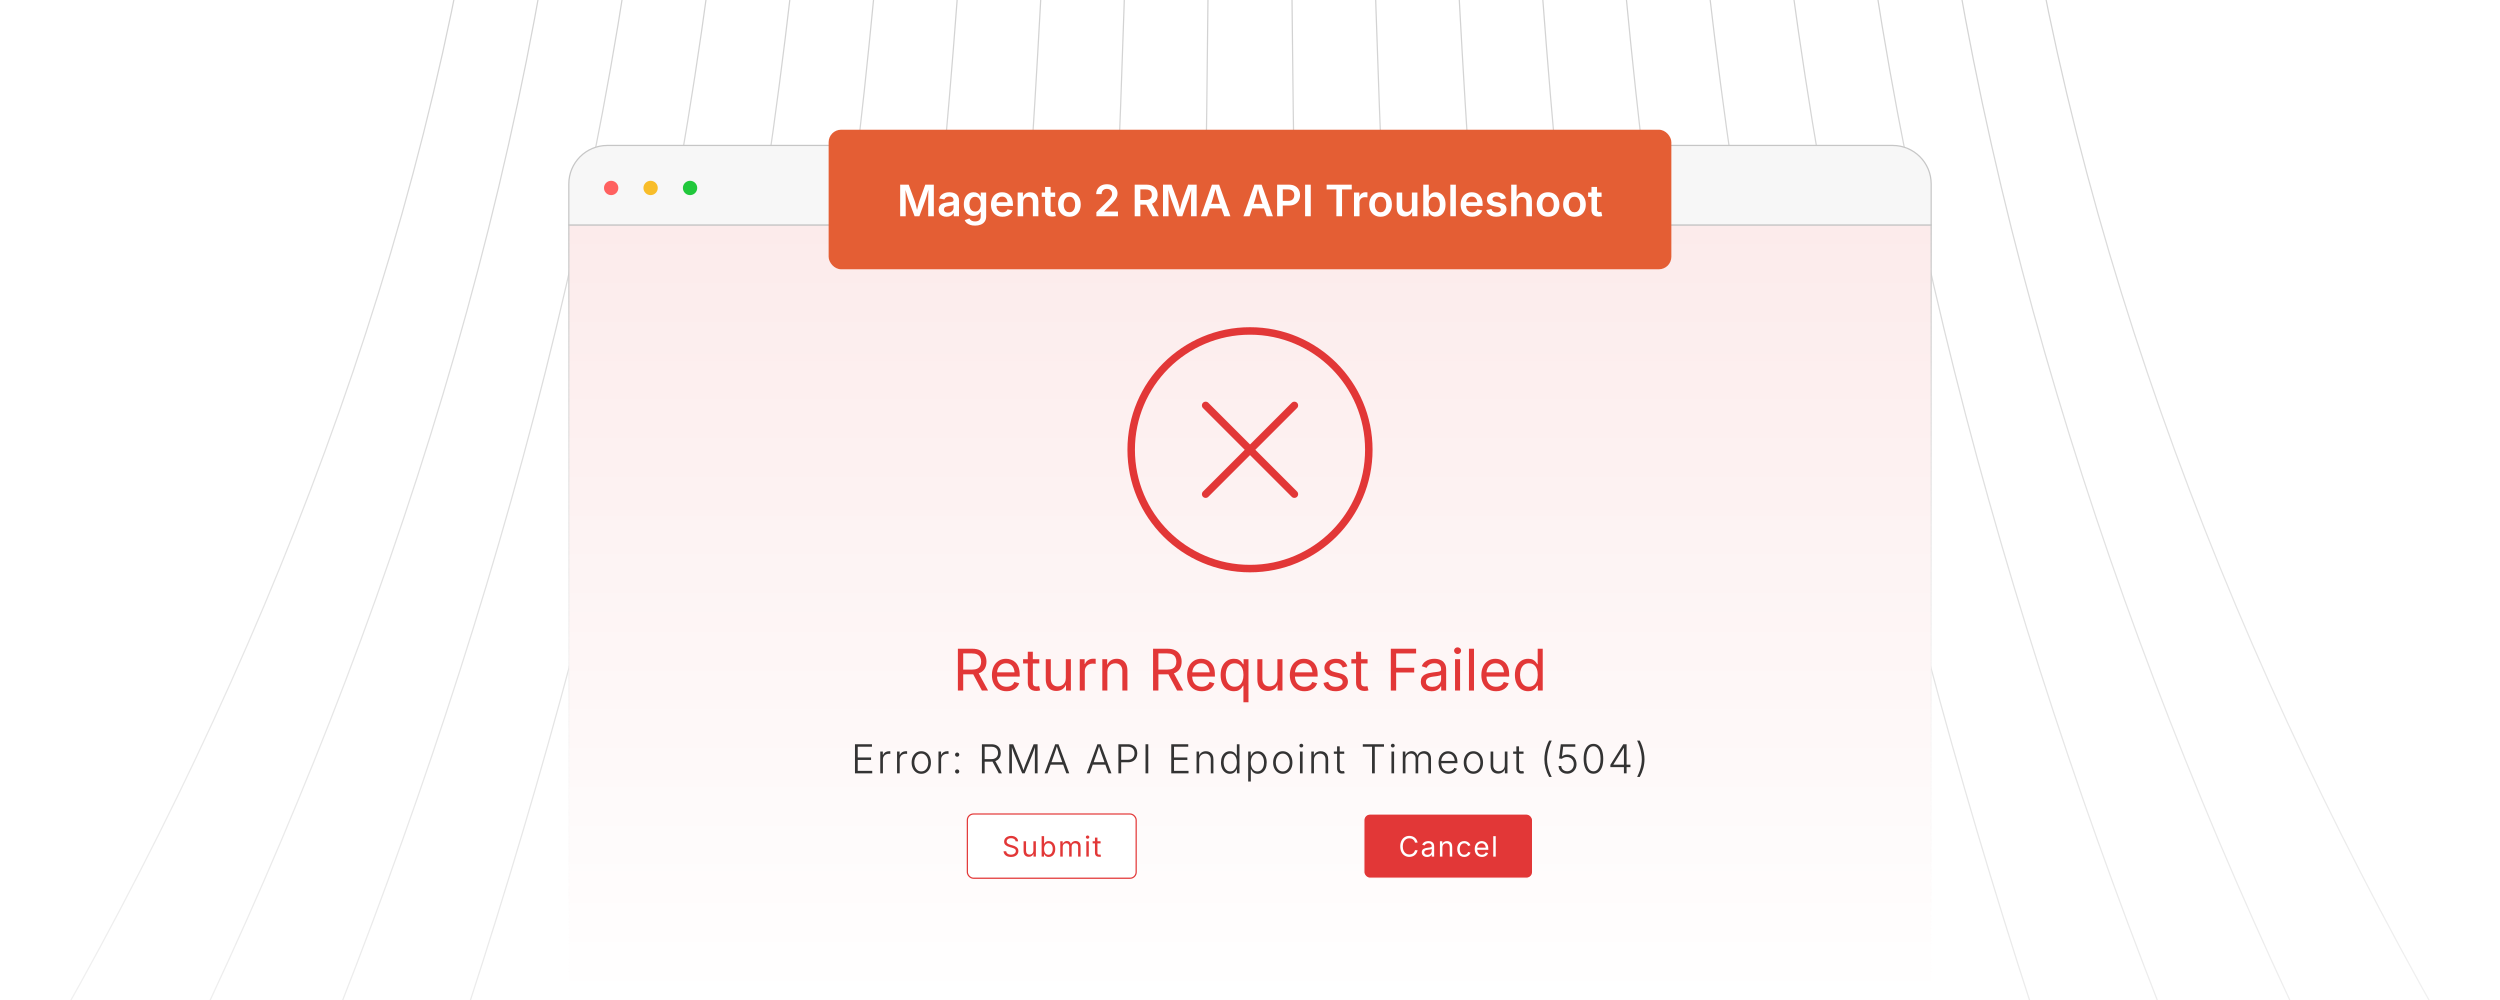 <?xml version="1.0" encoding="UTF-8"?><svg id="Layer_1" xmlns="http://www.w3.org/2000/svg" xmlns:xlink="http://www.w3.org/1999/xlink" viewBox="0 0 1000 400"><defs><clipPath id="clippath"><rect x="1.255" width="997.49" height="400" fill="none" stroke-width="0"/></clipPath><linearGradient id="linear-gradient" x1="955.731" y1="620.8" x2="955.731" y2="-380.306" gradientUnits="userSpaceOnUse"><stop offset="0" stop-color="#fff"/><stop offset="1" stop-color="#bababa"/></linearGradient><linearGradient id="linear-gradient-2" x1="911.089" y1="659.57" x2="911.089" y2="-390.021" xlink:href="#linear-gradient"/><linearGradient id="linear-gradient-3" x1="865.359" y1="694.846" x2="865.359" y2="-398.558" xlink:href="#linear-gradient"/><linearGradient id="linear-gradient-4" x1="818.667" y1="726.424" x2="818.667" y2="-405.944" xlink:href="#linear-gradient"/><linearGradient id="linear-gradient-5" x1="771.134" y1="754.1" x2="771.134" y2="-412.2" xlink:href="#linear-gradient"/><linearGradient id="linear-gradient-6" x1="722.883" y1="777.67" x2="722.883" y2="-417.353" xlink:href="#linear-gradient"/><linearGradient id="linear-gradient-7" x1="674.032" y1="796.929" x2="674.032" y2="-421.426" xlink:href="#linear-gradient"/><linearGradient id="linear-gradient-8" x1="624.697" y1="811.675" x2="624.697" y2="-424.444" xlink:href="#linear-gradient"/><linearGradient id="linear-gradient-9" x1="574.994" y1="821.701" x2="574.994" y2="-426.431" xlink:href="#linear-gradient"/><linearGradient id="linear-gradient-10" x1="525.038" y1="826.804" x2="525.038" y2="-427.411" xlink:href="#linear-gradient"/><linearGradient id="linear-gradient-11" x1="474.962" y1="826.804" x2="474.962" y2="-427.411" xlink:href="#linear-gradient"/><linearGradient id="linear-gradient-12" x1="425.006" y1="821.701" x2="425.006" y2="-426.431" xlink:href="#linear-gradient"/><linearGradient id="linear-gradient-13" x1="375.303" y1="811.675" x2="375.303" y2="-424.444" xlink:href="#linear-gradient"/><linearGradient id="linear-gradient-14" x1="325.968" y1="796.93" x2="325.968" y2="-421.426" xlink:href="#linear-gradient"/><linearGradient id="linear-gradient-15" x1="277.117" y1="777.671" x2="277.117" y2="-417.353" xlink:href="#linear-gradient"/><linearGradient id="linear-gradient-16" x1="228.866" y1="754.101" x2="228.866" y2="-412.2" xlink:href="#linear-gradient"/><linearGradient id="linear-gradient-17" x1="181.333" y1="726.424" x2="181.333" y2="-405.944" xlink:href="#linear-gradient"/><linearGradient id="linear-gradient-18" x1="134.641" y1="694.846" x2="134.641" y2="-398.558" xlink:href="#linear-gradient"/><linearGradient id="linear-gradient-19" x1="88.911" y1="659.57" x2="88.911" y2="-390.021" xlink:href="#linear-gradient"/><linearGradient id="linear-gradient-20" x1="44.269" y1="620.8" x2="44.269" y2="-380.306" xlink:href="#linear-gradient"/><linearGradient id="linear-gradient-21" x1="500" y1="400" x2="500" y2="89.976" gradientUnits="userSpaceOnUse"><stop offset="0" stop-color="#fff"/><stop offset="1" stop-color="#fcebeb"/></linearGradient><linearGradient id="linear-gradient-22" x1="500" y1="400.25" x2="500" y2="89.726" gradientUnits="userSpaceOnUse"><stop offset="0" stop-color="#fff" stop-opacity="0"/><stop offset="1" stop-color="#c6c6c6"/></linearGradient><filter id="drop-shadow-1" filterUnits="userSpaceOnUse"><feOffset dx="0" dy="5"/><feGaussianBlur result="blur" stdDeviation="4"/><feFlood flood-color="#333" flood-opacity=".09"/><feComposite in2="blur" operator="in"/><feComposite in="SourceGraphic"/></filter></defs><g clip-path="url(#clippath)"><path d="M809.654-380.266c-60.191,366.897,89.628,710.746,305.599,1000.916" fill="none" stroke="url(#linear-gradient)" stroke-miterlimit="10" stroke-width=".5"/><path d="M775.469-389.986c-53.414,375.808,85.443,735.117,282.796,1049.422" fill="none" stroke="url(#linear-gradient-2)" stroke-miterlimit="10" stroke-width=".5"/><path d="M741.823-398.528c-46.867,384.204,79.793,756.922,256.922,1093.257" fill="none" stroke="url(#linear-gradient-3)" stroke-miterlimit="10" stroke-width=".5"/><path d="M708.65-405.918c-40.486,391.948,72.773,776.192,228.326,1132.241" fill="none" stroke="url(#linear-gradient-4)" stroke-miterlimit="10" stroke-width=".5"/><path d="M675.884-412.179c-34.223,398.944,64.462,792.878,197.352,1166.195" fill="none" stroke="url(#linear-gradient-5)" stroke-miterlimit="10" stroke-width=".5"/><path d="M643.459-417.336c-28.029,405.048,54.963,806.967,164.349,1194.938" fill="none" stroke="url(#linear-gradient-6)" stroke-miterlimit="10" stroke-width=".5"/><path d="M611.31-421.413c-21.862,410.146,44.372,818.411,129.661,1218.291" fill="none" stroke="url(#linear-gradient-7)" stroke-miterlimit="10" stroke-width=".5"/><path d="M579.369-424.435c-15.686,414.098,32.778,827.17,93.637,1236.073" fill="none" stroke="url(#linear-gradient-8)" stroke-miterlimit="10" stroke-width=".5"/><path d="M547.572-426.425c-9.467,416.793,20.271,833.164,56.622,1248.104" fill="none" stroke="url(#linear-gradient-9)" stroke-miterlimit="10" stroke-width=".5"/><path d="M515.852-427.409c-3.178,418.155,6.942,836.254,18.963,1254.206" fill="none" stroke="url(#linear-gradient-10)" stroke-miterlimit="10" stroke-width=".5"/><path d="M484.148-427.409c3.178,418.155-6.942,836.254-18.963,1254.206" fill="none" stroke="url(#linear-gradient-11)" stroke-miterlimit="10" stroke-width=".5"/><path d="M452.428-426.425c9.467,416.793-20.271,833.164-56.622,1248.105" fill="none" stroke="url(#linear-gradient-12)" stroke-miterlimit="10" stroke-width=".5"/><path d="M420.631-424.435c15.685,414.099-32.778,827.17-93.637,1236.073" fill="none" stroke="url(#linear-gradient-13)" stroke-miterlimit="10" stroke-width=".5"/><path d="M388.691-421.413c21.862,410.147-44.372,818.411-129.661,1218.291" fill="none" stroke="url(#linear-gradient-14)" stroke-miterlimit="10" stroke-width=".5"/><path d="M356.541-417.336c28.029,405.049-54.964,806.968-164.349,1194.939" fill="none" stroke="url(#linear-gradient-15)" stroke-miterlimit="10" stroke-width=".5"/><path d="M324.116-412.179C358.339-13.235,259.654,380.698,126.764,754.017" fill="none" stroke="url(#linear-gradient-16)" stroke-miterlimit="10" stroke-width=".5"/><path d="M291.35-405.918C331.837-13.97,218.577,370.274,63.025,726.324" fill="none" stroke="url(#linear-gradient-17)" stroke-miterlimit="10" stroke-width=".5"/><path d="M258.177-398.528C305.044-14.323,178.384,358.394,1.255,694.73" fill="none" stroke="url(#linear-gradient-18)" stroke-miterlimit="10" stroke-width=".5"/><path d="M224.531-389.986C277.945-14.182,139.088,345.132-58.265,659.437" fill="none" stroke="url(#linear-gradient-19)" stroke-miterlimit="10" stroke-width=".5"/><path d="M190.346-380.266C250.537-13.368,100.718,330.48-115.254,620.651" fill="none" stroke="url(#linear-gradient-20)" stroke-miterlimit="10" stroke-width=".5"/></g><rect x="227.531" y="89.976" width="544.939" height="310.024" fill="url(#linear-gradient-21)" stroke="url(#linear-gradient-22)" stroke-miterlimit="10" stroke-width=".5"/><path d="M757.086,58.183H242.914c-8.496,0-15.384,6.888-15.384,15.384v16.409h544.939v-16.409c0-8.496-6.888-15.384-15.384-15.384Z" fill="#f7f7f7" stroke="#c6c6c6" stroke-miterlimit="10" stroke-width=".5"/><circle cx="244.461" cy="75.184" r="2.868" fill="#ff6160" stroke-width="0"/><circle cx="260.24" cy="75.184" r="2.868" fill="#f8bd2a" stroke-width="0"/><circle cx="276.02" cy="75.184" r="2.868" fill="#21c83c" stroke-width="0"/><path d="M383.152,276.225v-16.733h5.728c1.303,0,2.375.223,3.218.668.842.445,1.467,1.058,1.875,1.837.408.778.612,1.665.612,2.661s-.204,1.876-.612,2.64c-.408.764-1.031,1.36-1.87,1.791s-1.909.646-3.212.646h-4.548v-1.897h4.447c.883,0,1.593-.13,2.128-.388.536-.259.927-.625,1.174-1.101s.371-1.039.371-1.69c0-.666-.124-1.245-.371-1.735s-.64-.872-1.179-1.146-1.254-.409-2.145-.409h-3.481v14.857h-2.134ZM392.766,276.225l-4.043-7.535h2.403l4.11,7.535h-2.471Z" fill="#e23737" stroke-width="0"/><path d="M402.648,276.494c-1.213,0-2.259-.27-3.139-.809-.88-.539-1.558-1.291-2.033-2.258-.475-.965-.713-2.092-.713-3.38s.232-2.422.696-3.403c.464-.98,1.121-1.748,1.971-2.302.85-.554,1.844-.831,2.982-.831.667,0,1.323.11,1.971.331.647.221,1.235.577,1.763,1.067.528.49.949,1.136,1.264,1.938.314.801.472,1.781.472,2.941v.843h-9.748v-1.707h8.659l-.943.629c0-.823-.129-1.556-.387-2.195-.259-.641-.642-1.142-1.151-1.505s-1.142-.545-1.898-.545-1.404.186-1.943.556c-.539.371-.951.854-1.235,1.449-.285.595-.427,1.233-.427,1.915v1.134c0,.929.161,1.717.483,2.364s.773,1.138,1.353,1.471c.581.333,1.252.5,2.016.5.494,0,.943-.071,1.348-.213.404-.143.752-.358,1.044-.646s.517-.646.674-1.072l1.954.539c-.195.629-.524,1.183-.988,1.662s-1.039.854-1.724,1.123c-.686.27-1.458.404-2.319.404Z" fill="#e23737" stroke-width="0"/><path d="M415.721,263.669v1.729h-6.491v-1.729h6.491ZM411.116,260.682h2.021v12.286c0,.562.114.972.343,1.229.228.259.608.388,1.14.388.127,0,.29-.015.488-.045.199-.03.38-.06.545-.09l.416,1.707c-.209.075-.447.131-.713.169-.266.037-.529.056-.792.056-1.085,0-1.932-.286-2.538-.859-.606-.572-.91-1.372-.91-2.397v-12.443Z" fill="#e23737" stroke-width="0"/><path d="M422.56,276.382c-.846,0-1.589-.174-2.229-.522-.641-.348-1.138-.874-1.494-1.578-.355-.703-.533-1.583-.533-2.639v-7.974h2.021v7.806c0,.965.254,1.722.764,2.268.509.547,1.202.82,2.078.82.599,0,1.136-.131,1.612-.393.475-.263.852-.646,1.128-1.151.277-.506.416-1.114.416-1.825v-7.524h2.033v12.556h-1.954v-3.043h.27c-.389,1.175-.941,2.002-1.657,2.481-.715.479-1.533.719-2.454.719Z" fill="#e23737" stroke-width="0"/><path d="M431.904,276.225v-12.556h1.954v1.932h.135c.232-.637.646-1.147,1.241-1.533.595-.386,1.267-.578,2.016-.578.15,0,.328.004.533.011.206.008.369.016.489.023v2.032c-.06-.015-.209-.037-.449-.067s-.494-.045-.764-.045c-.599,0-1.136.125-1.612.376-.475.251-.848.596-1.117,1.033-.27.438-.404.941-.404,1.511v7.861h-2.021Z" fill="#e23737" stroke-width="0"/><path d="M442.943,268.7v7.524h-2.021v-12.556h1.943l.011,3.044h-.281c.382-1.161.926-1.984,1.634-2.471.707-.487,1.537-.73,2.487-.73.846,0,1.587.174,2.224.522.636.348,1.132.872,1.488,1.572.355.7.533,1.581.533,2.645v7.974h-2.021v-7.805c0-.967-.253-1.723-.758-2.27-.506-.546-1.196-.819-2.072-.819-.599,0-1.138.131-1.617.394-.479.262-.857.644-1.134,1.145-.277.502-.416,1.112-.416,1.831Z" fill="#e23737" stroke-width="0"/><path d="M461.227,276.225v-16.733h5.728c1.303,0,2.375.223,3.218.668.842.445,1.467,1.058,1.875,1.837.408.778.612,1.665.612,2.661s-.204,1.876-.612,2.64c-.408.764-1.031,1.36-1.87,1.791s-1.909.646-3.212.646h-4.548v-1.897h4.447c.883,0,1.593-.13,2.128-.388.536-.259.927-.625,1.174-1.101s.371-1.039.371-1.69c0-.666-.124-1.245-.371-1.735s-.64-.872-1.179-1.146-1.254-.409-2.145-.409h-3.481v14.857h-2.134ZM470.84,276.225l-4.043-7.535h2.403l4.11,7.535h-2.471Z" fill="#e23737" stroke-width="0"/><path d="M480.723,276.494c-1.213,0-2.259-.27-3.139-.809-.88-.539-1.558-1.291-2.033-2.258-.475-.965-.713-2.092-.713-3.38s.232-2.422.696-3.403c.464-.98,1.121-1.748,1.971-2.302.85-.554,1.844-.831,2.982-.831.667,0,1.323.11,1.971.331.647.221,1.235.577,1.763,1.067.528.49.949,1.136,1.264,1.938.314.801.472,1.781.472,2.941v.843h-9.748v-1.707h8.659l-.943.629c0-.823-.129-1.556-.387-2.195-.259-.641-.642-1.142-1.151-1.505s-1.142-.545-1.898-.545-1.404.186-1.943.556c-.539.371-.951.854-1.235,1.449-.285.595-.427,1.233-.427,1.915v1.134c0,.929.161,1.717.483,2.364s.773,1.138,1.353,1.471c.581.333,1.252.5,2.016.5.494,0,.943-.071,1.348-.213.404-.143.752-.358,1.044-.646s.517-.646.674-1.072l1.954.539c-.195.629-.524,1.183-.988,1.662s-1.039.854-1.724,1.123c-.686.27-1.458.404-2.319.404Z" fill="#e23737" stroke-width="0"/><path d="M499.388,280.919h-2.021v-6.638h-.157c-.135.232-.335.522-.601.871-.266.348-.641.658-1.123.932-.483.273-1.125.41-1.926.41-1.041,0-1.961-.266-2.763-.797-.801-.532-1.426-1.284-1.875-2.258s-.674-2.126-.674-3.459c0-1.325.227-2.473.68-3.442.453-.97,1.08-1.716,1.881-2.24s1.722-.786,2.763-.786c.816,0,1.464.135,1.943.404s.848.574,1.106.915c.259.341.455.624.59.849h.225v-2.011h1.954v17.25ZM493.862,274.685c.764,0,1.408-.2,1.932-.601s.921-.956,1.19-1.667c.27-.712.404-1.531.404-2.46s-.133-1.739-.398-2.432c-.266-.692-.661-1.233-1.185-1.622-.524-.39-1.172-.584-1.943-.584-.793,0-1.454.205-1.982.617-.527.412-.922.968-1.185,1.668s-.393,1.484-.393,2.353c0,.876.133,1.672.399,2.387.266.715.664,1.284,1.196,1.707s1.187.634,1.965.634Z" fill="#e23737" stroke-width="0"/><path d="M507.193,276.382c-.847,0-1.59-.174-2.229-.522-.641-.348-1.138-.874-1.494-1.578-.355-.703-.533-1.583-.533-2.639v-7.974h2.021v7.806c0,.965.255,1.722.764,2.268.51.547,1.202.82,2.078.82.599,0,1.136-.131,1.611-.393.476-.263.852-.646,1.129-1.151.276-.506.415-1.114.415-1.825v-7.524h2.033v12.556h-1.954v-3.043h.27c-.39,1.175-.941,2.002-1.657,2.481-.715.479-1.532.719-2.453.719Z" fill="#e23737" stroke-width="0"/><path d="M521.815,276.494c-1.213,0-2.26-.27-3.139-.809-.88-.539-1.558-1.291-2.033-2.258-.476-.965-.713-2.092-.713-3.38s.231-2.422.696-3.403c.464-.98,1.121-1.748,1.971-2.302s1.844-.831,2.981-.831c.667,0,1.323.11,1.972.331.647.221,1.235.577,1.763,1.067.528.49.949,1.136,1.264,1.938.314.801.472,1.781.472,2.941v.843h-9.748v-1.707h8.658l-.943.629c0-.823-.129-1.556-.387-2.195-.259-.641-.643-1.142-1.151-1.505-.51-.363-1.142-.545-1.898-.545-.756,0-1.403.186-1.942.556-.539.371-.951.854-1.235,1.449-.285.595-.427,1.233-.427,1.915v1.134c0,.929.161,1.717.482,2.364.322.647.773,1.138,1.354,1.471s1.252.5,2.016.5c.494,0,.943-.071,1.348-.213.404-.143.753-.358,1.045-.646s.517-.646.674-1.072l1.954.539c-.195.629-.524,1.183-.988,1.662-.465.479-1.039.854-1.724,1.123-.686.27-1.459.404-2.319.404Z" fill="#e23737" stroke-width="0"/><path d="M534.214,276.494c-.861,0-1.627-.125-2.297-.376s-1.223-.624-1.656-1.118c-.435-.494-.727-1.1-.876-1.818l1.92-.461c.18.688.519,1.194,1.017,1.516.498.322,1.121.483,1.87.483.876,0,1.574-.188,2.095-.562.52-.374.78-.82.78-1.336,0-.435-.151-.796-.455-1.084-.303-.288-.766-.504-1.387-.646l-2.089-.494c-1.139-.27-1.984-.687-2.538-1.252-.555-.565-.831-1.289-.831-2.173,0-.719.202-1.354.606-1.903.404-.551.956-.981,1.656-1.292s1.495-.466,2.387-.466c.86,0,1.593.129,2.195.388.603.258,1.093.613,1.472,1.066.378.453.66.976.848,1.567l-1.831.471c-.172-.449-.458-.856-.858-1.224-.401-.367-1.006-.55-1.814-.55-.748,0-1.372.172-1.869.516-.498.345-.747.779-.747,1.303,0,.465.168.837.505,1.118.337.28.872.507,1.606.679l1.897.449c1.139.27,1.98.688,2.527,1.253.546.565.819,1.278.819,2.14,0,.733-.207,1.387-.623,1.959-.415.573-.996,1.024-1.74,1.354-.745.329-1.608.494-2.589.494Z" fill="#e23737" stroke-width="0"/><path d="M547.027,263.669v1.729h-6.491v-1.729h6.491ZM542.423,260.682h2.021v12.286c0,.562.114.972.343,1.229.229.259.608.388,1.14.388.128,0,.29-.015.488-.045.199-.03.381-.06.545-.09l.416,1.707c-.21.075-.447.131-.714.169-.266.037-.529.056-.791.056-1.086,0-1.932-.286-2.538-.859-.606-.572-.91-1.372-.91-2.397v-12.443Z" fill="#e23737" stroke-width="0"/><path d="M556.326,276.225v-16.733h10.119v1.887h-7.985v5.728h7.222v1.887h-7.222v7.232h-2.134Z" fill="#e23737" stroke-width="0"/><path d="M572.61,276.517c-.793,0-1.514-.149-2.161-.449s-1.163-.737-1.544-1.313c-.383-.577-.573-1.277-.573-2.101,0-.719.143-1.303.427-1.752s.664-.803,1.14-1.062c.476-.258,1.002-.451,1.578-.578s1.157-.229,1.741-.303c.748-.098,1.358-.173,1.83-.225.472-.053.821-.143,1.05-.27.229-.128.343-.345.343-.652v-.066c0-.524-.098-.968-.292-1.331s-.486-.643-.876-.837-.876-.292-1.46-.292c-.599,0-1.112.094-1.538.28-.428.188-.773.422-1.039.702-.266.281-.467.567-.602.859l-1.942-.64c.322-.764.756-1.361,1.303-1.792s1.149-.735,1.808-.915c.659-.18,1.311-.27,1.955-.27.419,0,.896.051,1.432.151.535.102,1.052.302,1.55.601.498.3.909.743,1.235,1.331.325.588.488,1.372.488,2.353v8.277h-1.988v-1.707h-.135c-.142.292-.37.594-.685.904s-.723.57-1.224.78c-.502.21-1.108.314-1.82.314ZM572.959,274.73c.749,0,1.382-.146,1.897-.438.518-.292.91-.672,1.18-1.14s.404-.957.404-1.466v-1.74c-.082.097-.262.185-.539.264-.277.078-.594.147-.949.207-.355.061-.7.111-1.033.152s-.597.072-.791.096c-.487.06-.942.162-1.365.309-.423.146-.762.359-1.016.64-.255.281-.383.661-.383,1.14,0,.435.113.798.338,1.09s.531.513.92.662c.39.15.835.225,1.337.225Z" fill="#e23737" stroke-width="0"/><path d="M583.032,261.613c-.383,0-.712-.131-.988-.393-.277-.262-.416-.576-.416-.943,0-.374.139-.69.416-.949.276-.258.605-.387.988-.387.389,0,.722.129.999.387.277.259.415.575.415.949,0,.367-.138.682-.415.943s-.61.393-.999.393ZM582.01,276.225v-12.556h2.021v12.556h-2.021Z" fill="#e23737" stroke-width="0"/><path d="M589.602,259.491v16.733h-2.021v-16.733h2.021Z" fill="#e23737" stroke-width="0"/><path d="M598.429,276.494c-1.213,0-2.259-.27-3.139-.809s-1.558-1.291-2.033-2.258c-.476-.965-.713-2.092-.713-3.38s.232-2.422.696-3.403c.464-.98,1.121-1.748,1.971-2.302s1.844-.831,2.981-.831c.667,0,1.324.11,1.972.331s1.235.577,1.763,1.067c.528.49.949,1.136,1.264,1.938.314.801.472,1.781.472,2.941v.843h-9.748v-1.707h8.659l-.943.629c0-.823-.13-1.556-.388-2.195-.259-.641-.643-1.142-1.151-1.505s-1.142-.545-1.898-.545c-.756,0-1.403.186-1.942.556-.539.371-.951.854-1.235,1.449-.284.595-.427,1.233-.427,1.915v1.134c0,.929.161,1.717.483,2.364.321.647.772,1.138,1.353,1.471s1.253.5,2.017.5c.494,0,.943-.071,1.348-.213.404-.143.752-.358,1.044-.646s.517-.646.674-1.072l1.954.539c-.194.629-.524,1.183-.988,1.662s-1.039.854-1.724,1.123c-.686.27-1.458.404-2.319.404Z" fill="#e23737" stroke-width="0"/><path d="M611.267,276.494c-1.041,0-1.962-.266-2.764-.797-.801-.532-1.426-1.284-1.875-2.258s-.674-2.126-.674-3.459c0-1.325.227-2.473.68-3.442s1.08-1.716,1.881-2.24,1.722-.786,2.763-.786c.816,0,1.464.135,1.942.404.479.27.849.574,1.106.915.259.341.455.624.59.849h.157v-6.188h2.021v16.733h-1.954v-1.943h-.225c-.135.232-.335.522-.601.871-.266.348-.641.658-1.123.932-.483.273-1.125.41-1.926.41ZM611.569,274.685c.764,0,1.407-.2,1.932-.601s.921-.956,1.19-1.667c.27-.712.404-1.531.404-2.46s-.133-1.739-.398-2.432-.661-1.233-1.185-1.622c-.524-.39-1.172-.584-1.943-.584-.794,0-1.454.205-1.982.617-.527.412-.923.968-1.185,1.668s-.394,1.484-.394,2.353c0,.876.134,1.672.399,2.387s.664,1.284,1.196,1.707c.531.423,1.187.634,1.965.634Z" fill="#e23737" stroke-width="0"/><path d="M341.987,309.338v-11.641h6.797v.992h-5.688v4.297h5.328v.992h-5.328v4.367h5.797v.992h-6.906Z" fill="#333" stroke-width="0"/><path d="M352.107,309.338v-8.734h1.031v1.359h.078c.177-.448.48-.806.91-1.074s.918-.402,1.465-.402c.088,0,.182.001.281.004.099.003.185.007.258.012v1.062c-.037-.011-.115-.022-.234-.035-.12-.013-.25-.02-.391-.02-.448,0-.849.097-1.203.289-.354.192-.632.456-.832.789-.201.333-.301.716-.301,1.148v5.602h-1.062Z" fill="#333" stroke-width="0"/><path d="M358.821,309.338v-8.734h1.031v1.359h.078c.177-.448.48-.806.91-1.074s.918-.402,1.465-.402c.088,0,.182.001.281.004.099.003.185.007.258.012v1.062c-.037-.011-.115-.022-.234-.035-.12-.013-.25-.02-.391-.02-.448,0-.849.097-1.203.289-.354.192-.632.456-.832.789-.201.333-.301.716-.301,1.148v5.602h-1.062Z" fill="#333" stroke-width="0"/><path d="M368.512,309.525c-.761,0-1.43-.191-2.008-.574s-1.031-.914-1.359-1.594-.492-1.46-.492-2.34c0-.896.164-1.684.492-2.363s.781-1.211,1.359-1.594,1.247-.574,2.008-.574c.755,0,1.423.191,2.004.574.581.383,1.035.914,1.363,1.594s.492,1.468.492,2.363c0,.88-.163,1.66-.488,2.34-.326.68-.779,1.211-1.359,1.594-.581.383-1.251.574-2.012.574ZM368.512,308.564c.599,0,1.106-.161,1.523-.484.417-.323.733-.753.949-1.289.216-.536.324-1.128.324-1.773,0-.651-.109-1.246-.328-1.785s-.537-.972-.953-1.297c-.417-.325-.922-.488-1.516-.488s-1.098.163-1.512.488-.73.758-.949,1.297-.328,1.134-.328,1.785c0,.646.108,1.237.324,1.773.216.536.531.966.945,1.289s.92.484,1.52.484Z" fill="#333" stroke-width="0"/><path d="M375.39,309.338v-8.734h1.031v1.359h.078c.177-.448.48-.806.91-1.074s.918-.402,1.465-.402c.088,0,.182.001.281.004.099.003.185.007.258.012v1.062c-.037-.011-.115-.022-.234-.035-.12-.013-.25-.02-.391-.02-.448,0-.849.097-1.203.289-.354.192-.632.456-.832.789-.201.333-.301.716-.301,1.148v5.602h-1.062Z" fill="#333" stroke-width="0"/><path d="M382.862,302.705c-.234,0-.434-.082-.598-.246s-.246-.363-.246-.598.082-.434.246-.598.363-.246.598-.246.434.082.598.246.246.363.246.598-.082.434-.246.598-.363.246-.598.246ZM382.862,309.432c-.234,0-.434-.082-.598-.246s-.246-.363-.246-.598.082-.434.246-.598.363-.246.598-.246.434.082.598.246.246.363.246.598-.082.434-.246.598-.363.246-.598.246Z" fill="#333" stroke-width="0"/><path d="M392.759,309.338v-11.641h3.797c.823,0,1.513.149,2.07.449.557.3.978.712,1.262,1.238.284.526.426,1.133.426,1.82,0,.677-.142,1.276-.426,1.797-.284.521-.703.927-1.258,1.219s-1.244.438-2.066.438h-3.188v-1h3.141c.604,0,1.104-.102,1.5-.305.396-.203.694-.488.895-.855.2-.367.301-.798.301-1.293,0-.511-.101-.953-.301-1.328-.201-.375-.5-.667-.898-.875s-.9-.312-1.504-.312h-2.641v10.648h-1.109ZM399.517,309.338l-2.828-5.258h1.25l2.859,5.258h-1.281Z" fill="#333" stroke-width="0"/><path d="M403.707,309.338v-11.641h1.578l3.25,7.984c.073.172.149.374.23.605.081.231.167.479.258.742.091.263.178.524.262.785.083.261.161.508.234.742h-.281c.073-.224.151-.464.234-.719.083-.255.17-.516.262-.781.091-.266.178-.517.262-.754.083-.237.161-.444.234-.621l3.227-7.984h1.578v11.641h-1.094v-8.148c0-.276.004-.563.012-.863s.014-.601.02-.902c.005-.302.008-.599.008-.891h.125c-.104.312-.212.629-.324.949-.112.32-.222.632-.328.934-.107.302-.21.585-.309.848-.099.263-.188.491-.266.684l-3.023,7.391h-.977l-3.047-7.391c-.078-.192-.166-.417-.262-.672-.097-.255-.198-.532-.305-.832-.107-.3-.216-.61-.328-.934-.112-.323-.228-.648-.348-.977h.133c.005.266.01.547.016.844.005.297.01.598.016.902.005.305.009.599.012.883.002.284.004.546.004.785v7.391h-1.062Z" fill="#333" stroke-width="0"/><path d="M417.82,309.338l4.266-11.641h1.312l4.305,11.641h-1.172l-2.766-7.609c-.156-.422-.327-.915-.512-1.48-.185-.565-.397-1.246-.637-2.043h.234c-.24.802-.453,1.489-.641,2.062s-.352,1.06-.492,1.461l-2.719,7.609h-1.18ZM419.804,305.877v-.984h5.914v.984h-5.914Z" fill="#333" stroke-width="0"/><path d="M434.693,309.338l4.266-11.641h1.312l4.305,11.641h-1.172l-2.766-7.609c-.156-.422-.327-.915-.512-1.48-.185-.565-.397-1.246-.637-2.043h.234c-.24.802-.453,1.489-.641,2.062s-.352,1.06-.492,1.461l-2.719,7.609h-1.18ZM436.677,305.877v-.984h5.914v.984h-5.914Z" fill="#333" stroke-width="0"/><path d="M447.36,309.338v-11.641h3.797c.823,0,1.513.159,2.07.477.557.317.978.747,1.262,1.289.284.542.426,1.153.426,1.836s-.142,1.297-.426,1.844c-.284.547-.703.979-1.258,1.297s-1.244.477-2.066.477h-2.961v-.992h2.914c.604,0,1.105-.113,1.504-.34s.696-.538.895-.934c.198-.396.297-.847.297-1.352,0-.5-.099-.948-.297-1.344-.198-.396-.498-.706-.898-.93-.401-.224-.904-.336-1.508-.336h-2.641v10.648h-1.109Z" fill="#333" stroke-width="0"/><path d="M459.316,297.697v11.641h-1.109v-11.641h1.109Z" fill="#333" stroke-width="0"/><path d="M468.502,309.338v-11.641h6.797v.992h-5.688v4.297h5.328v.992h-5.328v4.367h5.797v.992h-6.906Z" fill="#333" stroke-width="0"/><path d="M479.685,303.892v5.445h-1.062v-8.734h1.023l.008,2.039h-.164c.239-.761.616-1.31,1.129-1.648.513-.339,1.1-.508,1.762-.508.594,0,1.113.124,1.559.371s.794.608,1.047,1.082c.252.474.379,1.058.379,1.75v5.648h-1.055v-5.57c0-.714-.201-1.277-.602-1.691-.401-.414-.938-.621-1.609-.621-.458,0-.87.098-1.234.293-.365.195-.652.477-.863.844s-.316.801-.316,1.301Z" fill="#333" stroke-width="0"/><path d="M491.962,309.525c-.708,0-1.332-.188-1.871-.566s-.958-.906-1.258-1.586c-.3-.68-.449-1.473-.449-2.379,0-.901.151-1.69.453-2.367.302-.677.723-1.203,1.262-1.578s1.163-.562,1.871-.562c.531,0,.974.095,1.328.285.354.19.639.423.855.699.216.276.381.547.496.812h.086v-4.586h1.055v11.641h-1.023v-1.633h-.117c-.115.271-.281.547-.5.828s-.505.517-.859.707c-.354.19-.797.285-1.328.285ZM492.103,308.564c.562,0,1.04-.153,1.434-.461.393-.308.692-.73.898-1.27.206-.539.309-1.155.309-1.848s-.103-1.305-.309-1.836c-.206-.531-.505-.948-.898-1.25-.394-.302-.871-.453-1.434-.453-.568,0-1.05.156-1.445.469-.396.312-.695.735-.898,1.27s-.305,1.134-.305,1.801.103,1.271.309,1.812c.206.542.506.972.902,1.289.396.317.875.477,1.438.477Z" fill="#333" stroke-width="0"/><path d="M499.27,312.603v-12h1.031v1.68h.117c.114-.266.28-.536.496-.812.216-.276.5-.509.852-.699s.795-.285,1.332-.285c.713,0,1.338.188,1.875.562.536.375.955.901,1.258,1.578.302.677.453,1.466.453,2.367,0,.906-.15,1.699-.449,2.379-.3.68-.718,1.208-1.254,1.586-.537.378-1.164.566-1.883.566-.521,0-.96-.095-1.316-.285-.357-.19-.644-.426-.859-.707-.216-.281-.384-.558-.504-.828h-.086v4.898h-1.062ZM502.957,308.564c.572,0,1.056-.159,1.449-.477.393-.317.692-.747.898-1.289.205-.542.309-1.146.309-1.812s-.102-1.267-.305-1.801-.503-.957-.898-1.27c-.396-.312-.881-.469-1.453-.469-.562,0-1.041.151-1.434.453-.394.302-.693.719-.898,1.25-.206.531-.309,1.144-.309,1.836s.104,1.309.312,1.848c.208.539.509.962.902,1.27.393.308.868.461,1.426.461Z" fill="#333" stroke-width="0"/><path d="M513.108,309.525c-.761,0-1.43-.191-2.008-.574s-1.031-.914-1.359-1.594-.492-1.46-.492-2.34c0-.896.164-1.684.492-2.363s.781-1.211,1.359-1.594,1.247-.574,2.008-.574c.755,0,1.423.191,2.004.574s1.035.914,1.363,1.594.492,1.468.492,2.363c0,.88-.163,1.66-.488,2.34s-.778,1.211-1.359,1.594-1.251.574-2.012.574ZM513.108,308.564c.599,0,1.106-.161,1.523-.484s.733-.753.949-1.289.324-1.128.324-1.773c0-.651-.109-1.246-.328-1.785s-.536-.972-.953-1.297-.922-.488-1.516-.488-1.098.163-1.512.488-.73.758-.949,1.297-.328,1.134-.328,1.785c0,.646.108,1.237.324,1.773s.531.966.945,1.289.921.484,1.52.484Z" fill="#333" stroke-width="0"/><path d="M520.525,298.986c-.208,0-.39-.073-.543-.219s-.23-.32-.23-.523c0-.208.077-.384.23-.527s.335-.215.543-.215c.214,0,.396.071.547.215s.227.319.227.527c0,.203-.075.378-.227.523s-.333.219-.547.219ZM519.986,309.338v-8.734h1.062v8.734h-1.062Z" fill="#333" stroke-width="0"/><path d="M525.583,303.892v5.445h-1.062v-8.734h1.023l.008,2.039h-.164c.239-.761.616-1.31,1.129-1.648s1.101-.508,1.762-.508c.594,0,1.113.124,1.559.371s.794.608,1.047,1.082.379,1.058.379,1.75v5.648h-1.055v-5.57c0-.714-.2-1.277-.602-1.691s-.938-.621-1.609-.621c-.458,0-.87.098-1.234.293s-.652.477-.863.844-.316.801-.316,1.301Z" fill="#333" stroke-width="0"/><path d="M537.688,300.603v.922h-4.156v-.922h4.156ZM534.829,298.525h1.062v8.75c0,.433.096.75.289.953.192.203.486.284.883.242.072,0,.162-.009.27-.027.106-.019.207-.038.301-.059l.219.914c-.115.036-.241.065-.379.086-.139.021-.277.034-.418.039-.698.047-1.244-.118-1.637-.496-.394-.378-.59-.905-.59-1.582v-8.82Z" fill="#333" stroke-width="0"/><path d="M545.116,298.689v-.992h8.484v.992h-3.68v10.648h-1.109v-10.648h-3.695Z" fill="#333" stroke-width="0"/><path d="M557.119,298.986c-.208,0-.39-.073-.543-.219s-.23-.32-.23-.523c0-.208.077-.384.23-.527s.335-.215.543-.215c.214,0,.396.071.547.215s.227.319.227.527c0,.203-.075.378-.227.523s-.333.219-.547.219ZM556.58,309.338v-8.734h1.062v8.734h-1.062Z" fill="#333" stroke-width="0"/><path d="M561.114,309.338v-8.734h1.031l.008,1.992h-.117c.12-.489.312-.891.578-1.203s.577-.547.934-.703.723-.234,1.098-.234c.641,0,1.168.198,1.582.594s.679.927.793,1.594h-.172c.104-.453.292-.843.562-1.168s.602-.577.992-.754.817-.266,1.281-.266c.521,0,.985.113,1.395.34s.731.562.969,1.008.355.996.355,1.652v5.883h-1.055v-5.852c0-.703-.188-1.222-.562-1.555s-.836-.5-1.383-.5c-.417,0-.784.089-1.102.266s-.566.427-.746.75-.27.7-.27,1.133v5.758h-1.055v-5.945c0-.604-.176-1.082-.527-1.434s-.806-.527-1.363-.527c-.391,0-.75.091-1.078.273s-.591.442-.789.781-.297.75-.297,1.234v5.617h-1.062Z" fill="#333" stroke-width="0"/><path d="M579.414,309.525c-.817,0-1.524-.191-2.121-.574s-1.058-.913-1.383-1.59-.488-1.456-.488-2.336.16-1.661.48-2.344.769-1.219,1.344-1.609,1.243-.586,2.004-.586c.479,0,.94.087,1.383.262s.841.44,1.195.797.633.809.836,1.355.305,1.19.305,1.93v.461h-6.852v-.914h6.281l-.484.344c0-.625-.106-1.185-.32-1.68s-.519-.886-.914-1.172-.872-.43-1.43-.43c-.552,0-1.035.146-1.449.438s-.737.677-.969,1.156-.348,1.005-.348,1.578v.547c0,.683.12,1.28.359,1.793s.579.911,1.02,1.195.96.426,1.559.426c.406,0,.765-.065,1.074-.195s.57-.304.781-.52.368-.452.473-.707l1.008.32c-.136.364-.353.703-.652,1.016s-.676.563-1.129.754-.974.285-1.562.285Z" fill="#333" stroke-width="0"/><path d="M589.355,309.525c-.761,0-1.43-.191-2.008-.574s-1.031-.914-1.359-1.594-.492-1.46-.492-2.34c0-.896.164-1.684.492-2.363s.781-1.211,1.359-1.594,1.247-.574,2.008-.574c.755,0,1.423.191,2.004.574s1.035.914,1.363,1.594.492,1.468.492,2.363c0,.88-.163,1.66-.488,2.34s-.778,1.211-1.359,1.594-1.251.574-2.012.574ZM589.355,308.564c.599,0,1.106-.161,1.523-.484s.733-.753.949-1.289.324-1.128.324-1.773c0-.651-.109-1.246-.328-1.785s-.536-.972-.953-1.297-.922-.488-1.516-.488-1.098.163-1.512.488-.73.758-.949,1.297-.328,1.134-.328,1.785c0,.646.108,1.237.324,1.773s.531.966.945,1.289.921.484,1.52.484Z" fill="#333" stroke-width="0"/><path d="M599.226,309.455c-.589,0-1.108-.124-1.559-.371s-.802-.609-1.055-1.086-.379-1.059-.379-1.746v-5.648h1.062v5.57c0,.714.2,1.277.602,1.691s.938.621,1.609.621c.458,0,.87-.098,1.234-.293s.652-.477.863-.844.316-.801.316-1.301v-5.445h1.062v8.734h-1.031v-2.039h.156c-.239.771-.617,1.323-1.133,1.656s-1.099.5-1.75.5Z" fill="#333" stroke-width="0"/><path d="M609.408,300.603v.922h-4.156v-.922h4.156ZM606.549,298.525h1.062v8.75c0,.433.097.75.289.953s.487.284.883.242c.073,0,.163-.009.27-.027s.207-.038.301-.059l.219.914c-.114.036-.241.065-.379.086s-.277.034-.418.039c-.698.047-1.243-.118-1.637-.496s-.59-.905-.59-1.582v-8.82Z" fill="#333" stroke-width="0"/><path d="M617.75,303.752c0-.844.079-1.712.238-2.605s.38-1.762.664-2.605.618-1.606,1.004-2.289h1.039c-.391.808-.727,1.641-1.008,2.5s-.495,1.712-.641,2.559-.219,1.66-.219,2.441c0,.734.066,1.474.199,2.219s.339,1.515.617,2.309.629,1.629,1.051,2.504h-1.039c-.625-1.141-1.099-2.308-1.422-3.5s-.484-2.37-.484-3.531Z" fill="#333" stroke-width="0"/><path d="M626.871,309.494c-.651,0-1.234-.133-1.75-.398s-.925-.632-1.227-1.098-.461-.996-.477-1.59h1.078c.021.406.136.769.344,1.086s.489.565.844.742.75.266,1.188.266c.521,0,.98-.122,1.379-.367s.711-.582.938-1.012.34-.913.34-1.449c0-.567-.121-1.066-.363-1.496s-.567-.767-.977-1.012-.868-.367-1.379-.367c-.396,0-.778.067-1.148.203s-.675.308-.914.516l-1.109-.141.68-5.68h5.805v.992h-4.859l-.469,3.875h.062c.255-.224.569-.405.941-.543s.77-.207,1.191-.207c.511,0,.985.094,1.426.281s.824.453,1.152.797.585.75.77,1.219.277.984.277,1.547c0,.734-.161,1.391-.484,1.969s-.766,1.034-1.328,1.367-1.206.5-1.93.5Z" fill="#333" stroke-width="0"/><path d="M637.382,309.494c-.823,0-1.527-.237-2.113-.711s-1.034-1.155-1.344-2.043-.465-1.96-.465-3.215.156-2.328.469-3.219.761-1.574,1.344-2.051,1.286-.715,2.109-.715c.817,0,1.52.238,2.105.715s1.034,1.16,1.344,2.051.465,1.964.465,3.219c0,1.25-.155,2.32-.465,3.211s-.757,1.573-1.34,2.047-1.286.711-2.109.711ZM637.382,308.51c.599,0,1.109-.198,1.531-.594s.746-.966.973-1.711.34-1.638.34-2.68c0-1.052-.113-1.95-.34-2.695s-.551-1.316-.973-1.715-.933-.598-1.531-.598-1.11.199-1.535.598-.75.97-.977,1.715-.34,1.644-.34,2.695c0,1.042.113,1.935.34,2.68s.552,1.315.977,1.711.937.594,1.535.594Z" fill="#333" stroke-width="0"/><path d="M644.143,306.846v-.891l5.172-8.258h.672v1.492h-.484l-4.133,6.594v.078h6.805v.984h-8.031ZM649.564,309.338v-2.766l.008-.414v-8.461h1.07v11.641h-1.078Z" fill="#333" stroke-width="0"/><path d="M654.849,310.783c.438-.896.793-1.742,1.066-2.539s.477-1.566.609-2.309.199-1.473.199-2.191c0-.776-.074-1.587-.223-2.434s-.36-1.7-.637-2.562-.614-1.696-1.016-2.504h1.047c.38.688.714,1.453,1,2.297s.509,1.714.668,2.609.238,1.761.238,2.594c0,1.183-.164,2.368-.492,3.559s-.8,2.351-1.414,3.48h-1.047Z" fill="#333" stroke-width="0"/><g id="Layer_1-2"><g id="_436668208"><circle id="_436668496" cx="500" cy="179.907" r="47.528" fill="none" stroke="#e23737" stroke-linecap="round" stroke-linejoin="round" stroke-width="3"/><path id="_436668520" d="M517.754,162.168l-35.493,35.493" fill="none" stroke="#e23737" stroke-linecap="round" stroke-linejoin="round" stroke-width="3"/><path id="_436668568" d="M517.754,197.661l-35.493-35.493" fill="none" stroke="#e23737" stroke-linecap="round" stroke-linejoin="round" stroke-width="3"/></g></g><rect x="386.944" y="325.601" width="67.522" height="25.693" rx="2.447" ry="2.447" fill="#fff" stroke="#e23737" stroke-miterlimit="10" stroke-width=".489"/><path d="M404.387,342.794c-.59,0-1.103-.095-1.537-.285s-.774-.457-1.02-.8c-.246-.343-.385-.743-.418-1.201h1.072c.029.308.134.562.313.761.18.2.41.349.69.445.28.098.58.146.899.146.37,0,.703-.061.998-.181.295-.121.529-.292.701-.512.172-.22.259-.475.259-.764,0-.264-.074-.479-.223-.644s-.346-.301-.591-.406c-.246-.106-.515-.2-.808-.281l-.989-.28c-.66-.187-1.173-.454-1.539-.802-.367-.349-.55-.794-.55-1.336,0-.462.125-.866.374-1.213.25-.346.586-.614,1.012-.805.425-.19.901-.286,1.429-.286.539,0,1.015.096,1.429.286s.741.45.981.777c.24.328.367.699.382,1.113h-1.022c-.048-.399-.238-.708-.572-.926-.333-.219-.744-.327-1.231-.327-.352,0-.66.058-.926.173-.266.115-.472.273-.618.473-.146.2-.22.428-.22.685,0,.286.088.516.267.689.178.175.388.311.632.407s.465.173.663.229l.819.225c.22.059.463.14.729.242s.52.239.761.409c.242.171.441.387.597.649.156.262.233.583.233.965,0,.446-.116.85-.349,1.209-.232.359-.571.644-1.014.852-.443.209-.98.313-1.61.313Z" fill="#e23737" stroke-width="0"/><path d="M411.514,342.728c-.415,0-.778-.085-1.091-.256-.313-.17-.557-.428-.731-.772-.174-.345-.261-.775-.261-1.292v-3.902h.989v3.82c0,.473.125.843.374,1.11.249.268.588.401,1.017.401.293,0,.556-.064.789-.192s.417-.316.553-.563c.135-.247.203-.545.203-.894v-3.683h.995v6.146h-.957v-1.489h.132c-.19.575-.461.979-.811,1.215-.35.234-.75.352-1.201.352Z" fill="#e23737" stroke-width="0"/><path d="M419.503,342.783c-.389,0-.702-.066-.94-.2-.238-.134-.422-.286-.55-.457-.128-.17-.228-.312-.297-.426h-.11v.951h-.957v-8.19h.989v3.028h.077c.069-.109.167-.248.292-.415.125-.166.304-.315.539-.447.234-.133.551-.198.951-.198.513,0,.964.128,1.355.385.39.257.696.622.918,1.097s.333,1.036.333,1.685c0,.652-.11,1.217-.33,1.693-.22.477-.525.845-.915,1.104-.39.261-.842.391-1.355.391ZM419.355,341.898c.385,0,.706-.104.965-.311.258-.207.452-.485.583-.836.13-.35.195-.739.195-1.168,0-.425-.064-.809-.192-1.151-.128-.343-.322-.615-.58-.816-.258-.202-.582-.303-.97-.303-.377,0-.695.096-.951.286s-.45.455-.58.794c-.13.339-.195.736-.195,1.19s.066.855.198,1.204c.132.348.327.62.585.816.258.195.573.294.943.294Z" fill="#e23737" stroke-width="0"/><path d="M424.106,342.651v-6.146h.962l.005,1.374h-.077c.084-.333.217-.609.398-.827.181-.218.394-.382.638-.492s.498-.165.761-.165c.447,0,.809.138,1.086.412.276.275.455.636.536,1.083h-.132c.073-.308.207-.573.401-.797s.43-.396.707-.517c.276-.121.578-.182.904-.182.355,0,.68.077.973.231.293.153.527.386.701.697.174.312.261.706.261,1.183v4.145h-.989v-4.117c0-.443-.125-.761-.374-.951-.249-.19-.539-.286-.868-.286-.275,0-.512.058-.712.174-.2.115-.354.273-.462.476-.108.201-.162.432-.162.692v4.013h-.99v-4.217c0-.341-.113-.615-.341-.824-.227-.209-.515-.313-.863-.313-.238,0-.463.057-.673.168-.211.111-.38.277-.509.497-.128.221-.192.493-.192.819v3.87h-.989Z" fill="#e23737" stroke-width="0"/><path d="M435.031,335.5c-.187,0-.348-.064-.483-.192-.136-.129-.204-.282-.204-.462,0-.184.068-.338.204-.465.135-.126.297-.189.483-.189.19,0,.354.063.489.189.136.127.204.281.204.465,0,.18-.068.333-.204.462-.136.128-.299.192-.489.192ZM434.531,342.651v-6.146h.989v6.146h-.989Z" fill="#e23737" stroke-width="0"/><path d="M440.239,336.506v.847h-3.177v-.847h3.177ZM437.986,335.043h.989v6.015c0,.274.056.475.167.602.112.126.298.189.558.189.062,0,.142-.007.239-.021s.186-.029.267-.044l.203.835c-.103.037-.219.064-.349.083-.13.018-.259.027-.387.027-.532,0-.946-.141-1.243-.421-.296-.28-.445-.671-.445-1.174v-6.091Z" fill="#e23737" stroke-width="0"/><rect x="545.533" y="325.601" width="67.522" height="25.693" rx="2.447" ry="2.447" fill="#e23737" stroke="#fff" stroke-miterlimit="10" stroke-width=".489"/><path d="M563.731,342.762c-.7,0-1.323-.17-1.871-.509s-.979-.823-1.292-1.451c-.313-.629-.471-1.375-.471-2.24,0-.868.157-1.617.471-2.246.313-.628.744-1.112,1.292-1.453s1.171-.512,1.871-.512c.414,0,.806.061,1.174.182s.699.298.992.53.538.515.734.847c.195.332.33.708.403,1.13h-1.044c-.059-.282-.158-.53-.3-.742-.141-.213-.313-.393-.517-.539s-.428-.256-.674-.33c-.245-.073-.502-.109-.77-.109-.491,0-.935.124-1.33.374-.396.249-.709.614-.939,1.097-.231.481-.347,1.072-.347,1.772,0,.696.116,1.285.349,1.768.233.481.547.847.943,1.094.396.247.837.371,1.324.371.268,0,.524-.038.77-.113.246-.074.471-.185.674-.329s.376-.324.517-.539c.142-.214.241-.461.3-.739h1.044c-.069.418-.202.792-.398,1.121-.196.33-.44.612-.733.847s-.624.413-.992.536-.762.185-1.18.185Z" fill="#fff" stroke-width="0"/><path d="M570.804,342.794c-.389,0-.741-.073-1.059-.22s-.569-.36-.756-.643-.28-.625-.28-1.028c0-.352.069-.638.209-.857.139-.22.325-.394.558-.52.232-.127.49-.221.772-.283s.566-.111.853-.148c.366-.048.665-.084.896-.11.23-.025.402-.069.514-.132.112-.062.168-.168.168-.318v-.033c0-.257-.048-.474-.143-.651-.096-.178-.238-.314-.429-.409-.191-.096-.429-.144-.715-.144-.293,0-.544.046-.753.138s-.379.206-.509.344-.229.277-.294.42l-.951-.312c.157-.374.37-.666.638-.877s.562-.36.885-.448.642-.132.957-.132c.205,0,.438.024.7.074.263.05.516.147.759.294.244.146.445.364.604.651.16.288.239.672.239,1.151v4.052h-.973v-.836h-.066c-.069.144-.181.291-.335.443-.154.151-.354.279-.6.382-.245.103-.542.153-.89.153ZM570.974,341.92c.366,0,.676-.071.929-.214.253-.144.445-.329.577-.559.133-.229.198-.468.198-.717v-.853c-.04.048-.128.091-.264.13-.136.038-.291.072-.465.102s-.343.054-.506.074c-.163.02-.292.035-.388.047-.238.029-.46.079-.667.15-.208.072-.373.177-.498.313-.125.138-.187.323-.187.559,0,.212.055.39.165.533.109.143.26.251.45.324s.409.109.654.109Z" fill="#fff" stroke-width="0"/><path d="M576.957,338.969v3.683h-.989v-6.146h.95l.006,1.489h-.138c.188-.567.454-.971.8-1.209.347-.238.753-.357,1.218-.357.414,0,.777.085,1.089.256.312.17.554.427.729.77.174.343.261.774.261,1.294v3.903h-.989v-3.82c0-.473-.124-.843-.371-1.11s-.586-.401-1.015-.401c-.293,0-.557.063-.791.192-.235.128-.42.315-.556.561s-.203.544-.203.896Z" fill="#fff" stroke-width="0"/><path d="M585.683,342.783c-.557,0-1.045-.132-1.465-.396s-.746-.634-.981-1.11c-.234-.477-.352-1.03-.352-1.66,0-.642.117-1.201.352-1.68.235-.479.562-.85.981-1.113s.908-.396,1.465-.396c.297,0,.577.038.842.115.264.077.505.188.723.333.218.145.405.322.563.533.157.211.278.449.362.717l-.95.27c-.045-.157-.112-.303-.204-.435s-.202-.246-.332-.343c-.131-.098-.28-.173-.448-.226-.169-.054-.354-.08-.556-.08-.41,0-.747.107-1.011.321-.265.215-.46.496-.589.845-.128.348-.192.728-.192,1.138,0,.403.064.777.192,1.124.129.347.324.626.589.838.264.213.601.319,1.011.319.205,0,.395-.027.566-.083.173-.055.325-.133.459-.233s.247-.221.338-.36c.092-.139.16-.291.204-.456l.945.27c-.081.275-.201.52-.36.734-.159.214-.349.397-.568.549-.221.152-.464.268-.731.347s-.552.118-.853.118Z" fill="#fff" stroke-width="0"/><path d="M592.76,342.783c-.594,0-1.105-.132-1.536-.396s-.763-.633-.995-1.105-.349-1.023-.349-1.654c0-.63.113-1.186.341-1.666.227-.479.549-.855.965-1.127.415-.271.902-.406,1.459-.406.326,0,.647.054.965.162s.604.282.863.522c.258.24.464.556.618.948.154.392.23.872.23,1.44v.412h-4.771v-.836h4.238l-.461.308c0-.402-.063-.761-.19-1.074-.126-.313-.313-.559-.563-.736-.249-.178-.559-.267-.929-.267s-.688.09-.951.271-.465.418-.604.709c-.14.292-.209.604-.209.938v.556c0,.454.079.84.236,1.157.158.316.379.557.663.72.283.163.612.244.986.244.242,0,.462-.034.659-.104.198-.069.369-.175.512-.315.143-.142.253-.316.33-.525l.956.264c-.095.309-.257.579-.483.814-.228.234-.509.417-.844.549-.336.133-.714.198-1.136.198Z" fill="#fff" stroke-width="0"/><path d="M598.292,334.461v8.19h-.989v-8.19h.989Z" fill="#fff" stroke-width="0"/><g filter="url(#drop-shadow-1)"><rect x="331.457" y="46.886" width="337.086" height="55.826" rx="5" ry="5" fill="#e45e34" stroke-width="0"/><path d="M360.067,81.499v-12.629h3.407l2.398,6.518c.085.243.18.556.284.937.104.382.212.793.322,1.233s.215.872.313,1.293.183.792.25,1.114h-.457c.067-.316.15-.683.25-1.098.099-.415.203-.845.313-1.288s.217-.857.322-1.242c.104-.384.195-.7.275-.949l2.373-6.518h3.416v12.629h-2.255v-6.374c0-.271.003-.599.009-.983.005-.384.014-.796.025-1.237.011-.44.022-.886.033-1.335.012-.449.018-.877.018-1.284h.161c-.113.446-.236.903-.369,1.369s-.265.918-.395,1.356c-.13.438-.253.84-.368,1.207-.116.368-.216.67-.301.907l-2.331,6.374h-1.924l-2.365-6.374c-.085-.237-.185-.535-.301-.894-.116-.359-.24-.756-.373-1.191-.133-.435-.266-.889-.398-1.36s-.264-.937-.394-1.395h.187c.005.379.014.79.025,1.233.011.443.021.889.029,1.335s.017.866.025,1.259.013.73.013,1.013v6.374h-2.221Z" fill="#fff" stroke-width="0"/><path d="M378.621,81.694c-.599,0-1.139-.109-1.619-.327-.48-.217-.858-.538-1.136-.962-.276-.424-.415-.946-.415-1.567,0-.537.101-.98.301-1.331s.472-.63.813-.839.728-.367,1.157-.475.876-.184,1.339-.229c.548-.062.995-.115,1.34-.16.344-.046.597-.119.758-.221s.242-.26.242-.475v-.043c0-.311-.062-.574-.187-.792-.125-.218-.31-.385-.556-.5-.245-.116-.549-.174-.911-.174-.367,0-.685.057-.953.169-.269.113-.487.261-.657.441-.169.181-.294.376-.373.585l-2.042-.416c.187-.559.475-1.021.864-1.386.39-.364.854-.637,1.395-.817.539-.181,1.125-.271,1.759-.271.446,0,.896.053,1.352.157s.871.281,1.25.529c.379.249.684.582.915,1,.232.418.348.944.348,1.577v6.331h-2.11v-1.306h-.085c-.141.266-.334.513-.58.742-.246.229-.551.412-.915.551-.365.139-.796.208-1.293.208ZM379.188,80.058c.458,0,.853-.091,1.183-.271.331-.181.588-.42.771-.717.184-.296.275-.62.275-.97v-1.119c-.073.057-.196.11-.368.161-.173.051-.365.096-.577.136-.212.039-.421.073-.627.102s-.38.051-.521.067c-.327.046-.624.119-.89.221s-.474.244-.623.428-.225.423-.225.717c0,.271.069.498.208.682.138.184.327.324.567.42s.516.145.826.145Z" fill="#fff" stroke-width="0"/><path d="M390.029,85.245c-.757,0-1.417-.096-1.979-.288-.562-.192-1.023-.453-1.382-.784-.358-.33-.617-.705-.775-1.123l1.864-.669c.103.175.242.355.42.542s.415.341.712.462.674.183,1.132.183c.684,0,1.231-.16,1.645-.479.412-.319.618-.817.618-1.496v-1.788h-.187c-.107.227-.266.459-.475.699s-.49.442-.843.606c-.354.164-.805.245-1.353.245-.724,0-1.38-.17-1.971-.513-.59-.342-1.06-.854-1.407-1.538-.347-.684-.521-1.54-.521-2.568,0-1.039.175-1.918.525-2.636s.82-1.263,1.411-1.636c.59-.373,1.25-.56,1.979-.56.559,0,1.02.094,1.381.279.361.187.65.411.865.674.214.264.378.508.491.733h.118v-1.567h2.162v9.501c0,.842-.192,1.538-.577,2.089-.384.552-.909.961-1.576,1.229s-1.427.402-2.28.402ZM390.047,79.617c.48,0,.887-.114,1.221-.343.333-.229.587-.562.763-.996.175-.436.263-.955.263-1.56,0-.599-.087-1.123-.259-1.572-.173-.449-.425-.8-.759-1.051-.333-.252-.743-.378-1.229-.378-.497,0-.914.132-1.25.395-.337.263-.59.619-.759,1.068-.17.449-.255.962-.255,1.538,0,.582.087,1.091.259,1.525.173.436.427.772.763,1.013s.75.36,1.242.36Z" fill="#fff" stroke-width="0"/><path d="M400.989,81.694c-.955,0-1.776-.201-2.463-.603-.687-.4-1.215-.966-1.585-1.694-.37-.729-.555-1.588-.555-2.577,0-.978.182-1.834.547-2.568.364-.734.881-1.31,1.551-1.725.669-.415,1.456-.623,2.36-.623.576,0,1.126.094,1.648.279.522.187.986.476,1.391.865.403.39.72.886.949,1.487.229.602.343,1.318.343,2.148v.695h-7.747v-1.5h6.653l-1.033.44c0-.531-.082-.999-.246-1.402-.164-.404-.408-.72-.733-.945-.325-.227-.73-.339-1.216-.339-.486,0-.898.114-1.237.343-.34.229-.598.534-.776.915-.178.382-.267.808-.267,1.276v1.034c0,.599.102,1.104.305,1.517.204.413.489.724.856.933s.794.313,1.28.313c.321,0,.614-.047.877-.14.263-.094.49-.231.683-.415.191-.184.336-.408.432-.674l2.026.415c-.153.509-.413.953-.78,1.335-.367.381-.826.678-1.377.89s-1.18.318-1.886.318Z" fill="#fff" stroke-width="0"/><path d="M409.271,75.947v5.552h-2.204v-9.476h2.085l.034,2.339h-.178c.265-.819.655-1.434,1.169-1.844.515-.409,1.158-.614,1.933-.614.649,0,1.218.139,1.704.415.485.277.863.682,1.131,1.212.269.531.403,1.179.403,1.941v6.026h-2.204v-5.688c0-.633-.164-1.13-.491-1.491-.328-.362-.78-.543-1.356-.543-.39,0-.737.085-1.043.255-.305.169-.545.416-.72.741-.176.325-.263.716-.263,1.174Z" fill="#fff" stroke-width="0"/><path d="M422.068,72.023v1.729h-5.382v-1.729h5.382ZM418.034,69.768h2.203v9.061c0,.345.074.598.221.759.147.161.387.241.721.241.102,0,.235-.013.402-.038s.301-.049.402-.072l.348,1.704c-.243.073-.491.126-.746.156-.254.031-.497.047-.729.047-.91,0-1.607-.226-2.094-.678-.485-.452-.729-1.097-.729-1.933v-9.247Z" fill="#fff" stroke-width="0"/><path d="M427.756,81.694c-.921,0-1.721-.205-2.398-.615-.679-.409-1.202-.979-1.572-1.712-.37-.731-.556-1.583-.556-2.556,0-.982.186-1.843.556-2.58.37-.738.894-1.31,1.572-1.717.678-.407,1.478-.61,2.398-.61.927,0,1.729.203,2.407.61s1.202.979,1.572,1.717c.37.737.555,1.598.555,2.58,0,.973-.185,1.824-.555,2.556-.37.732-.895,1.303-1.572,1.712-.678.41-1.48.615-2.407.615ZM427.756,79.905c.514,0,.942-.138,1.284-.415.342-.276.596-.649.763-1.119.167-.469.25-.991.25-1.567,0-.582-.083-1.107-.25-1.577-.167-.469-.421-.842-.763-1.118-.342-.277-.771-.416-1.284-.416-.515,0-.939.139-1.275.416-.337.276-.588.648-.755,1.114-.166.466-.25.993-.25,1.581,0,.576.084,1.099.25,1.567.167.47.418.843.755,1.119.336.277.761.415,1.275.415Z" fill="#fff" stroke-width="0"/><path d="M438.554,81.499v-1.627l4.382-4.314c.413-.424.759-.8,1.039-1.128.279-.327.491-.646.636-.953.144-.308.216-.643.216-1.004,0-.396-.092-.738-.275-1.026s-.433-.51-.746-.665-.671-.233-1.072-.233c-.424,0-.792.085-1.105.255-.314.169-.556.411-.726.725-.169.313-.254.688-.254,1.123h-2.161c0-.797.182-1.492.547-2.085.364-.594.867-1.053,1.509-1.378.641-.324,1.38-.487,2.216-.487.842,0,1.582.158,2.221.475s1.136.75,1.492,1.302c.355.551.534,1.179.534,1.886,0,.469-.088.927-.264,1.373-.175.446-.488.95-.94,1.513s-1.091,1.239-1.915,2.03l-2.195,2.237v.094h5.5v1.89h-8.637Z" fill="#fff" stroke-width="0"/><path d="M453.879,81.499v-12.629h4.721c.966,0,1.78.169,2.441.509.661.339,1.161.812,1.5,1.419s.509,1.312.509,2.115-.171,1.5-.513,2.094c-.343.593-.847,1.051-1.514,1.373s-1.486.482-2.458.482h-3.373v-1.873h3.077c.57,0,1.036-.08,1.398-.241.361-.161.63-.396.805-.708.175-.311.263-.687.263-1.127,0-.452-.088-.838-.263-1.157s-.445-.563-.81-.733c-.364-.169-.835-.254-1.411-.254h-2.11v10.73h-2.263ZM460.981,81.499l-3.068-5.729h2.475l3.128,5.729h-2.534Z" fill="#fff" stroke-width="0"/><path d="M465.202,81.499v-12.629h3.407l2.398,6.518c.085.243.18.556.284.937.104.382.212.793.322,1.233s.215.872.313,1.293.183.792.25,1.114h-.457c.067-.316.15-.683.25-1.098.099-.415.203-.845.313-1.288s.217-.857.322-1.242c.104-.384.195-.7.275-.949l2.373-6.518h3.416v12.629h-2.255v-6.374c0-.271.003-.599.009-.983.005-.384.014-.796.025-1.237.011-.44.022-.886.033-1.335.012-.449.018-.877.018-1.284h.161c-.113.446-.236.903-.369,1.369s-.265.918-.395,1.356c-.13.438-.253.84-.368,1.207-.116.368-.216.67-.301.907l-2.331,6.374h-1.924l-2.365-6.374c-.085-.237-.185-.535-.301-.894-.116-.359-.24-.756-.373-1.191-.133-.435-.266-.889-.398-1.36s-.264-.937-.394-1.395h.187c.005.379.014.79.025,1.233.011.443.021.889.029,1.335s.017.866.025,1.259.013.73.013,1.013v6.374h-2.221Z" fill="#fff" stroke-width="0"/><path d="M480.365,81.499l4.407-12.629h2.874l4.509,12.629h-2.483l-2.246-6.561c-.221-.678-.449-1.445-.687-2.301-.237-.856-.5-1.829-.788-2.92h.475c-.282,1.102-.538,2.084-.768,2.945-.229.861-.444,1.62-.648,2.275l-2.169,6.561h-2.476ZM482.934,78.371v-1.822h6.653v1.822h-6.653Z" fill="#fff" stroke-width="0"/><path d="M497.368,81.499l4.407-12.629h2.873l4.51,12.629h-2.483l-2.246-6.561c-.221-.678-.449-1.445-.687-2.301-.237-.856-.501-1.829-.789-2.92h.475c-.282,1.102-.538,2.084-.767,2.945s-.445,1.62-.648,2.275l-2.17,6.561h-2.475ZM499.937,78.371v-1.822h6.653v1.822h-6.653Z" fill="#fff" stroke-width="0"/><path d="M510.845,81.499v-12.629h4.722c.966,0,1.779.181,2.44.542.661.362,1.161.857,1.5,1.488.34.63.509,1.346.509,2.148,0,.808-.171,1.525-.513,2.152-.342.628-.847,1.122-1.513,1.483-.667.362-1.486.543-2.458.543h-3.128v-1.865h2.831c.57,0,1.038-.099,1.402-.297.365-.197.633-.472.806-.821.172-.351.259-.749.259-1.195s-.087-.842-.259-1.187c-.173-.345-.442-.613-.81-.806s-.839-.288-1.415-.288h-2.11v10.73h-2.264Z" fill="#fff" stroke-width="0"/><path d="M524.305,68.87v12.629h-2.264v-12.629h2.264Z" fill="#fff" stroke-width="0"/><path d="M530.653,70.777v-1.907h10.052v1.907h-3.891v10.722h-2.263v-10.722h-3.898Z" fill="#fff" stroke-width="0"/><path d="M541.595,81.499v-9.476h2.137v1.585h.102c.169-.549.466-.971.89-1.268s.907-.445,1.449-.445c.125,0,.263.006.416.018.152.011.282.025.39.042v2.025c-.091-.027-.237-.053-.44-.076-.204-.022-.404-.033-.603-.033-.406,0-.772.087-1.098.263-.324.175-.579.416-.763.725-.184.308-.275.662-.275,1.063v5.577h-2.204Z" fill="#fff" stroke-width="0"/><path d="M552.215,81.694c-.921,0-1.72-.205-2.398-.615-.678-.409-1.202-.979-1.572-1.712-.37-.731-.555-1.583-.555-2.556,0-.982.185-1.843.555-2.58.37-.738.895-1.31,1.572-1.717.679-.407,1.478-.61,2.398-.61.927,0,1.729.203,2.407.61.679.407,1.202.979,1.572,1.717.37.737.556,1.598.556,2.58,0,.973-.186,1.824-.556,2.556-.37.732-.894,1.303-1.572,1.712-.678.41-1.48.615-2.407.615ZM552.215,79.905c.515,0,.942-.138,1.284-.415.342-.276.597-.649.763-1.119.167-.469.251-.991.251-1.567,0-.582-.084-1.107-.251-1.577-.166-.469-.421-.842-.763-1.118-.342-.277-.77-.416-1.284-.416-.514,0-.939.139-1.275.416-.336.276-.588.648-.754,1.114-.167.466-.25.993-.25,1.581,0,.576.083,1.099.25,1.567.166.47.418.843.754,1.119.336.277.762.415,1.275.415Z" fill="#fff" stroke-width="0"/><path d="M561.92,81.618c-.649,0-1.219-.139-1.708-.416-.488-.276-.867-.682-1.136-1.216s-.402-1.18-.402-1.937v-6.026h2.204v5.687c0,.633.165,1.131.495,1.492.331.361.784.542,1.36.542.391,0,.737-.084,1.043-.254.305-.17.544-.418.716-.746.173-.327.259-.718.259-1.17v-5.551h2.212v9.476h-2.093l-.025-2.339h.169c-.266.824-.658,1.44-1.178,1.848-.521.406-1.159.61-1.916.61Z" fill="#fff" stroke-width="0"/><path d="M574.304,81.669c-.537,0-.986-.093-1.348-.275-.362-.184-.65-.406-.865-.666-.214-.26-.378-.503-.491-.729h-.144v1.5h-2.153v-12.629h2.204v4.721h.093c.113-.226.274-.469.483-.729s.493-.484.852-.674.818-.284,1.377-.284c.735,0,1.396.187,1.983.56.588.373,1.056.923,1.403,1.648.348.727.521,1.614.521,2.666,0,1.039-.17,1.924-.509,2.652-.339.729-.804,1.284-1.395,1.666-.591.381-1.262.572-2.013.572ZM573.71,79.854c.492,0,.904-.134,1.237-.402.334-.269.585-.636.755-1.102.169-.467.254-.993.254-1.581s-.083-1.111-.25-1.572-.417-.822-.75-1.085-.749-.395-1.246-.395c-.485,0-.896.128-1.229.382-.334.254-.587.609-.759,1.063-.173.455-.259.99-.259,1.606s.086,1.155.259,1.619c.172.463.427.823.763,1.08.336.258.744.386,1.225.386Z" fill="#fff" stroke-width="0"/><path d="M582.339,68.87v12.629h-2.204v-12.629h2.204Z" fill="#fff" stroke-width="0"/><path d="M588.865,81.694c-.955,0-1.776-.201-2.463-.603-.687-.4-1.215-.966-1.585-1.694-.37-.729-.555-1.588-.555-2.577,0-.978.182-1.834.547-2.568.364-.734.881-1.31,1.551-1.725.669-.415,1.456-.623,2.36-.623.576,0,1.126.094,1.648.279.522.187.986.476,1.391.865.403.39.72.886.949,1.487.229.602.343,1.318.343,2.148v.695h-7.747v-1.5h6.653l-1.033.44c0-.531-.082-.999-.246-1.402-.164-.404-.408-.72-.733-.945-.325-.227-.73-.339-1.216-.339-.486,0-.898.114-1.237.343-.34.229-.598.534-.776.915-.178.382-.267.808-.267,1.276v1.034c0,.599.102,1.104.305,1.517.204.413.489.724.856.933s.794.313,1.28.313c.321,0,.614-.047.877-.14.263-.094.49-.231.683-.415.191-.184.336-.408.432-.674l2.026.415c-.153.509-.413.953-.78,1.335-.367.381-.826.678-1.377.89s-1.18.318-1.886.318Z" fill="#fff" stroke-width="0"/><path d="M598.527,81.694c-.729,0-1.373-.105-1.933-.314-.559-.209-1.019-.514-1.377-.915s-.592-.887-.699-1.458l2.06-.39c.13.469.36.818.69,1.047.331.229.765.343,1.302.343.542,0,.973-.108,1.292-.326.319-.217.479-.487.479-.81,0-.271-.104-.495-.313-.674-.21-.178-.531-.314-.967-.411l-1.619-.347c-.893-.192-1.56-.509-2-.949-.44-.441-.661-1.009-.661-1.704,0-.588.161-1.096.483-1.525s.77-.763,1.343-1c.574-.237,1.239-.356,1.996-.356.718,0,1.335.102,1.853.306.517.203.935.487,1.254.852s.541.792.666,1.284l-1.967.39c-.107-.333-.302-.614-.585-.844-.282-.229-.681-.343-1.195-.343-.469,0-.859.103-1.174.31-.313.206-.47.47-.47.792,0,.277.104.506.313.687s.554.322,1.034.424l1.61.339c.898.192,1.564.5,2,.924s.652.97.652,1.636c0,.6-.172,1.126-.517,1.581s-.823.811-1.437,1.068c-.613.257-1.318.386-2.115.386Z" fill="#fff" stroke-width="0"/><path d="M606.682,75.947v5.552h-2.204v-12.629h2.17v5.492h-.229c.265-.819.655-1.434,1.169-1.844.515-.409,1.158-.614,1.933-.614.649,0,1.219.139,1.708.415.488.277.867.682,1.136,1.212.269.531.402,1.179.402,1.941v6.026h-2.212v-5.688c0-.633-.164-1.13-.491-1.491-.328-.362-.78-.543-1.356-.543-.39,0-.737.085-1.043.255-.305.169-.545.416-.72.741-.176.325-.263.716-.263,1.174Z" fill="#fff" stroke-width="0"/><path d="M619.217,81.694c-.921,0-1.72-.205-2.398-.615-.678-.409-1.202-.979-1.572-1.712-.37-.731-.555-1.583-.555-2.556,0-.982.185-1.843.555-2.58.37-.738.895-1.31,1.572-1.717.679-.407,1.478-.61,2.398-.61.927,0,1.729.203,2.407.61.679.407,1.202.979,1.572,1.717.37.737.556,1.598.556,2.58,0,.973-.186,1.824-.556,2.556-.37.732-.894,1.303-1.572,1.712-.678.41-1.48.615-2.407.615ZM619.217,79.905c.515,0,.942-.138,1.284-.415.342-.276.597-.649.763-1.119.167-.469.251-.991.251-1.567,0-.582-.084-1.107-.251-1.577-.166-.469-.421-.842-.763-1.118-.342-.277-.77-.416-1.284-.416-.514,0-.939.139-1.275.416-.336.276-.588.648-.754,1.114-.167.466-.25.993-.25,1.581,0,.576.083,1.099.25,1.567.166.47.418.843.754,1.119.336.277.762.415,1.275.415Z" fill="#fff" stroke-width="0"/><path d="M629.786,81.694c-.921,0-1.721-.205-2.398-.615-.678-.409-1.202-.979-1.572-1.712-.37-.731-.556-1.583-.556-2.556,0-.982.186-1.843.556-2.58.37-.738.895-1.31,1.572-1.717s1.478-.61,2.398-.61c.927,0,1.729.203,2.407.61s1.202.979,1.572,1.717c.37.737.556,1.598.556,2.58,0,.973-.186,1.824-.556,2.556-.37.732-.895,1.303-1.572,1.712-.678.41-1.48.615-2.407.615ZM629.786,79.905c.515,0,.942-.138,1.284-.415.342-.276.597-.649.763-1.119.167-.469.25-.991.25-1.567,0-.582-.083-1.107-.25-1.577-.166-.469-.421-.842-.763-1.118-.342-.277-.77-.416-1.284-.416-.514,0-.939.139-1.275.416-.336.276-.588.648-.754,1.114-.167.466-.251.993-.251,1.581,0,.576.084,1.099.251,1.567.166.47.418.843.754,1.119.336.277.762.415,1.275.415Z" fill="#fff" stroke-width="0"/><path d="M640.627,72.023v1.729h-5.382v-1.729h5.382ZM636.593,69.768h2.203v9.061c0,.345.073.598.221.759.146.161.387.241.721.241.102,0,.235-.013.402-.038.166-.025.301-.049.402-.072l.348,1.704c-.243.073-.491.126-.746.156-.254.031-.497.047-.729.047-.91,0-1.607-.226-2.094-.678s-.729-1.097-.729-1.933v-9.247Z" fill="#fff" stroke-width="0"/></g></svg>